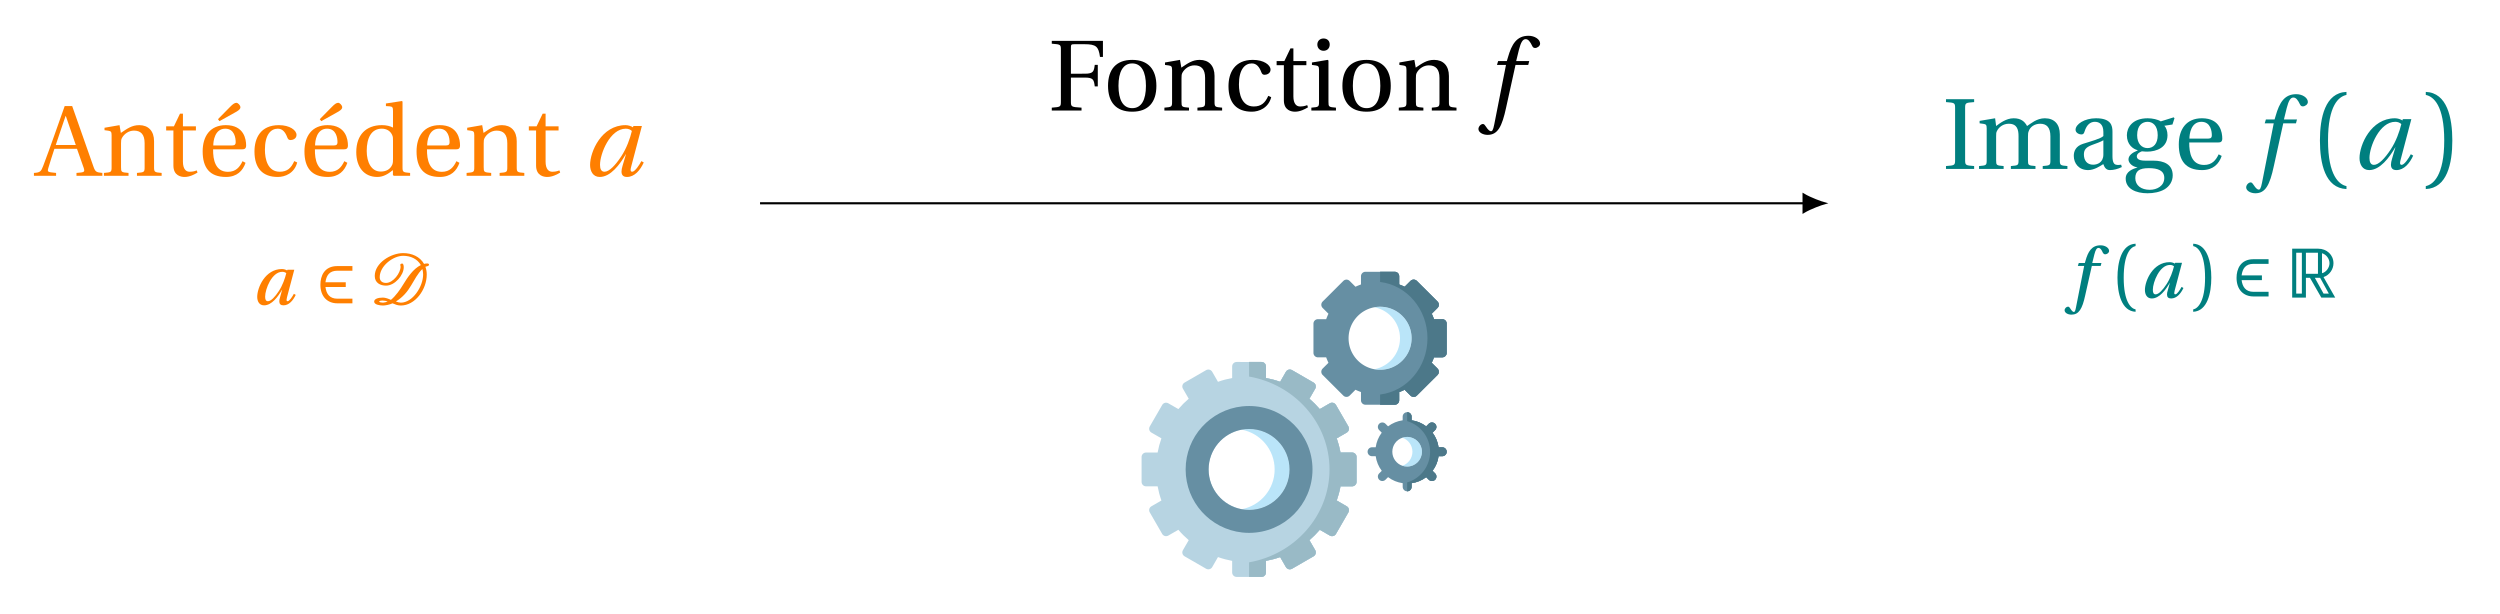 <svg xmlns="http://www.w3.org/2000/svg" xmlns:xlink="http://www.w3.org/1999/xlink" width="463.587pt" height="113.804pt" viewBox="0 0 463.587 113.804"><defs><path id="y" d="M-.531 0h4.109v-.531l-.969-.109c-.562-.062-.641-.25-.484-.75C2.453-2.5 2.828-3.656 3.266-5h4.188l1.266 3.594c.172.531.094.734-.5.797l-.859.078V0h4.797v-.531c-1.094-.109-1.297-.172-1.641-1.141l-3.953-11.25H5.172L3.219-7.406c-.578 1.641-1.375 3.859-2.031 5.578C.797-.812.641-.594-.531-.531Zm4.047-5.703c.609-1.875 1.266-3.703 1.812-5.359h.062l1.844 5.359Zm0 0"/><path id="z" d="M.594 0h4.562v-.531C3.812-.641 3.766-.672 3.766-1.625V-6c0-.484.016-.719.172-1.016C4.344-7.75 5.172-8.375 6.172-8.375c1.266 0 1.969.703 1.969 2.328V-1.625c0 .953-.062.984-1.422 1.094V0h4.578v-.531C9.969-.641 9.891-.672 9.891-1.625v-4.781c0-1.891-1.047-2.984-2.75-2.984-1.391 0-2.25.672-3.406 1.438l-.25-1.438-2.781.484v.453l.688.094c.484.078.625.172.625.844V-1.625c0 .953-.062.984-1.422 1.094Zm0 0"/><path id="A" d="M.578-8.406h1.344v6.5C1.922 0 3.344.219 4 .219c.953 0 1.844-.484 2.391-.812L6.25-1c-.469.188-.859.25-1.344.25-.625 0-1.219-.469-1.219-1.875v-5.781h2.406v-.766H3.688v-2.344h-.547l-1.125 2.344H.578Zm0 0"/><path id="B" d="m3.766-10.5.266.375 2.828-1.578c.562-.297 1.062-.609 1.062-1 0-.391-.469-.828-.734-.828-.328 0-.641.203-1.203.781ZM.922-4.516c0 2.969 1.266 4.734 4.312 4.734 2.062 0 3.141-1.156 3.641-2.625l-.562-.297C7.797-1.609 7.078-.734 5.609-.734c-2.328 0-2.781-2.234-2.75-4.172H8.25c.406 0 .734-.109.734-.719 0-1.094-.359-3.766-3.766-3.766-2.938 0-4.297 2.078-4.297 4.875M2.891-5.625c0-.781.266-3.109 2.219-3.109 1.734 0 1.938 1.766 1.938 2.516 0 .344-.125.594-.641.594Zm0 0"/><path id="C" d="M.922-4.5C.922-1.375 2.453.219 5.25.219c1.312 0 3.078-.672 3.594-2.688l-.547-.25C7.719-1.406 6.984-.75 5.609-.75c-2.234 0-2.75-2.328-2.75-4.078 0-2.797 1.094-3.906 2.391-3.906.859 0 1.391.625 1.766 1.641.125.297.25.469.609.469.375 0 1.094-.234 1.094-.953 0-.859-1.234-1.812-3.266-1.812C2.047-9.391.922-6.984.922-4.5m0 0"/><path id="D" d="M.922-4.391c0 2.766 1.438 4.609 3.906 4.609 1.016 0 1.875-.453 2.891-1.266v.906L7.875 0h3.031v-.531C9.562-.641 9.5-.672 9.5-1.625v-12.141l-.125-.094-2.953.453v.484l.719.047c.484.062.594.172.594.875v3.062c-.516-.266-1.203-.453-2.062-.453-1.531 0-2.688.5-3.469 1.297-.797.828-1.281 2.062-1.281 3.703m1.938-.219c0-2.438.875-4.125 2.797-4.125.875 0 1.578.406 1.922 1.172.156.328.156.594.156 1.094v3.281c0 .422 0 .734-.109 1.062-.391.969-1.203 1.344-2.172 1.344-1.719 0-2.594-1.688-2.594-3.828m0 0"/><path id="E" d="M.922-4.516c0 2.969 1.266 4.734 4.312 4.734 2.062 0 3.141-1.156 3.641-2.625l-.562-.297C7.797-1.609 7.078-.734 5.609-.734c-2.328 0-2.781-2.234-2.75-4.172H8.25c.406 0 .734-.109.734-.719 0-1.094-.359-3.766-3.766-3.766-2.938 0-4.297 2.078-4.297 4.875M2.891-5.625c0-.781.266-3.109 2.219-3.109 1.734 0 1.938 1.766 1.938 2.516 0 .344-.125.594-.641.594Zm0 0"/><path id="J" d="M.656 0H5.875v-.531c-1.641-.125-1.672-.141-1.672-1.203v-9.469c0-1.047.031-1.062 1.672-1.188v-.531H.656v.531c1.656.125 1.688.141 1.688 1.188v9.469c0 1.062-.031 1.078-1.688 1.203Zm0 0"/><path id="K" d="M.594 0h4.562v-.531C3.812-.641 3.766-.672 3.766-1.625V-6c0-.484 0-.75.141-1C4.25-7.75 5.078-8.375 6.109-8.375c1.609 0 1.812 1.172 1.812 2.328V-1.625c0 .953-.062.984-1.422 1.094V0h4.562v-.531C9.719-.641 9.672-.672 9.672-1.625V-6c0-.484.016-.719.141-1.016.266-.766 1.062-1.359 2.125-1.359 1.172 0 1.891.656 1.891 2.328V-1.625c0 .953-.062.984-1.422 1.094V0h4.578v-.531c-1.328-.109-1.406-.141-1.406-1.094v-4.781c0-1.891-1.016-2.984-2.781-2.984-1.531 0-2.625 1.016-3.297 1.438-.453-.875-1.172-1.438-2.484-1.438-1.422 0-2.594.953-3.25 1.438l-.188-1.438-2.875.484v.453l.688.094c.484.078.625.172.625.844V-1.625c0 .953-.062.984-1.422 1.094Zm0 0"/><path id="L" d="M.922-2.422c0 1.391.922 2.641 2.672 2.641C4.688.219 5.781-.5 6.391-.891c.25.688.578 1.109 1.234 1.109.688 0 1.484-.203 2.203-.562l-.125-.438c-.25.062-.672.078-.953 0-.344-.078-.656-.406-.656-1.578v-4.547c0-1.094-.234-2.484-3.062-2.484-2.109 0-3.781 1.094-3.781 2.125 0 .609.703.875 1.062.875.391 0 .484-.188.594-.516.422-1.391 1.172-1.828 1.922-1.828.734 0 1.578.375 1.578 1.875v.766c-.484.484-2.281.969-3.766 1.438C1.297-4.234.922-3.297.922-2.422m1.875-.266c0-.875.406-1.328 1.453-1.734.766-.266 1.734-.625 2.156-.891v2.641c0 1.516-1.156 1.891-1.891 1.891-1.156 0-1.719-.812-1.719-1.906m0 0"/><path id="M" d="M.781 1.797c0 1.891 1.891 2.719 4.047 2.719 1.125 0 2.297-.219 3.188-.75C8.875 3.234 9.5 2.344 9.5 1.188c0-2.016-1.609-2.719-3.609-2.719h-1.5c-1.344 0-1.547-.453-1.547-.812 0-.547.719-.844.953-.922.359.047.766.062.953.062 1.781 0 3.781-.781 3.781-3.047 0-.766-.25-1.422-.578-1.75l1.5-.234.375-1.172-.156-.156-2.391.75c-.516-.359-1.578-.578-2.422-.578C1.984-9.391 1-7.641 1-6.25 1-4.5 2.141-3.688 3-3.469v.047c-1.016.406-1.703.938-1.703 1.672 0 .656.75 1.359 1.641 1.453v.031C2.141 0 .781.438.781 1.797m1.781-.094c0-.625.188-1.109.578-1.406.422-.312 1.031-.438 1.938-.438 1.641 0 2.859.422 2.859 1.812C7.938 3.156 6.578 3.875 5.25 3.875c-1.594 0-2.688-.812-2.688-2.172M2.906-6.25c0-1.844.953-2.484 1.953-2.484.906 0 1.859.672 1.859 2.484 0 1.578-.797 2.391-1.891 2.391-1.047 0-1.922-.812-1.922-2.391m0 0"/><path id="U" d="M.656 0h5.516v-.531c-1.938-.125-1.969-.141-1.969-1.203v-4.375h2.594c1.594 0 1.672.438 1.828 1.641h.562v-4H8.625c-.156 1.188-.234 1.641-1.828 1.641H4.203v-4.781c0-.625.047-.688.672-.688h1.844c2.172 0 2.609.438 2.875 2.359h.547v-2.984H.656v.531c1.656.125 1.688.141 1.688 1.188v9.469c0 1.062-.031 1.078-1.688 1.203Zm0 0"/><path id="V" d="M.922-4.578c0 3.031 1.484 4.797 4.484 4.797s4.484-1.766 4.484-4.797c0-3.016-1.484-4.812-4.484-4.812S.922-7.594.922-4.578m1.938 0c0-2.578.844-4.156 2.547-4.156 1.719 0 2.547 1.578 2.547 4.156 0 2.594-.828 4.141-2.547 4.141-1.703 0-2.547-1.547-2.547-4.141m0 0"/><path id="W" d="M1.703-12.234c0 .672.484 1.156 1.156 1.156.688 0 1.141-.484 1.141-1.156 0-.672-.453-1.125-1.141-1.125-.672 0-1.156.453-1.156 1.125M.594 0h4.562v-.531C3.812-.641 3.766-.672 3.766-1.625v-7.641l-.141-.125-2.922.484v.453l.688.094c.484.078.625.172.625.844V-1.625c0 .953-.062.984-1.422 1.094Zm0 0"/><path id="F" d="M1.312-2.016c0 1.125.516 2.234 1.797 2.234 2 0 3.734-2.312 4.828-4.219h.031l-.625 2.125c-.125.422-.203.781-.203 1.078 0 .656.312 1.016 1.016 1.016 1.406 0 2.469-1.266 3.109-2.688l-.438-.25C10.484-2.062 9.641-.75 9.125-.75c-.219 0-.297-.141-.297-.359 0-.188.062-.406.125-.656l1.969-7.469H9.344l-.078.25c-.312-.219-.875-.406-1.375-.406-4.453 0-6.578 4.922-6.578 7.375m1.844-.031c0-2.047 1.844-6.688 4.781-6.688.453 0 .859.156 1.125.422-.328 1.391-.984 3.234-1.984 4.734C6.031-1.984 4.875-.75 3.984-.75c-.625 0-.828-.562-.828-1.297m0 0"/><path id="N" d="M-.391 3.438c.016.625.828 1.078 1.703 1.078C3.188 4.516 3.984 3 4.75-.578l1.734-7.875h2.359l.188-.719H6.609l.516-2.109c.359-1.406.719-1.953 1.234-1.953.484 0 .828.422 1.25 1.312.094.188.234.328.516.328.375 0 .922-.344.922-.812 0-.797-1.016-1.453-2.141-1.453-2.203 0-3.125 1.547-3.828 4.016l-.203.672H3.266l-.219.719h1.672L2.547 2.562c-.219 1.156-.422 1.281-.594 1.281-.203 0-.5-.141-1-.922C.812 2.75.703 2.5.453 2.5c-.406 0-.844.469-.844.938m0 0"/><path id="O" d="M1.609-5.266c0 4.219.953 8.844 4.922 9V3.188C5.188 2.922 3.109 1.266 3.109-5.266c0-6.516 1.984-8.156 3.422-8.453v-.562C2.562-14.125 1.609-9.484 1.609-5.266m0 0"/><path id="P" d="M1.109 3.188v.547c3.969-.156 4.922-4.781 4.922-9s-.953-8.859-4.922-9.016v.562c1.438.297 3.422 1.938 3.422 8.453 0 6.531-2.078 8.188-3.422 8.453m0 0"/><path id="G" d="M.938-1.406c0 .781.359 1.562 1.266 1.562 1.438 0 2.594-1.609 3.344-2.906h.016l-.391 1.406q-.141.422-.141.75c0 .5.25.75.766.75 1.047 0 1.797-.922 2.281-1.938l-.344-.203c-.266.5-.812 1.375-1.156 1.375-.156 0-.203-.094-.203-.25 0-.109.031-.281.078-.453L7.812-6.453H6.547l-.062.141c-.219-.141-.609-.266-.953-.266-3.125 0-4.594 3.453-4.594 5.172m1.469-.047c0-1.422 1.25-4.609 3.172-4.609.312 0 .562.094.75.25-.234.969-.688 2.266-1.375 3.312C4.25-1.422 3.5-.609 2.922-.609c-.406 0-.516-.359-.516-.844m0 0"/><path id="H" d="M.859-3.672C.859-1.438 2.188-.219 4-.219h2.797v-.859H4C2.547-1.078 1.953-2 1.797-3.25H5.562v-.875H1.797C1.953-5.312 2.469-6.266 4-6.266h2.797V-7.125H4C1.594-7.125.859-5.297.859-3.672m0 0"/><path id="I" d="M.359-.531C.359.031 1.406.188 2 .188c.438 0 1.234-.156 1.766-.406.516.203.891.406 1.547.406 2.625 0 4.797-2.938 4.797-5.75 0-.484-.078-.969-.25-1.438.219-.094.672-.109.672-.375 0-.156-.141-.234-.312-.234-.188 0-.406.016-.609.078-.781-1.359-2.266-2-3.875-2-2.281 0-5.266 1.828-5.266 4.234C.469-3.969 1.547-3.5 2.562-3.5c1.656 0 3.281-1.969 3.281-3.391 0-.234-.031-.703-.297-.703-.141 0-.344.094-.344.234 0 .109.062.219.062.328C5.266-5.859 3.891-4 2.562-4c-.844 0-1.172-.5-1.172-1.062 0-2.094 2.484-3.969 4.344-3.969 1.375 0 2.625.562 3.281 1.719-1.422.703-2.453 2.266-3.234 3.547-.594.984-1.422 2.172-2.312 2.906-.438-.203-1.031-.422-1.484-.422-.922 0-1.625.25-1.625.75m.938-.016c0-.141.422-.188.562-.188.312 0 .766.078 1 .172-.156.109-.688.219-.859.219-.281 0-.703-.062-.703-.203M4.391-.562c1.281-.781 2.156-1.828 2.828-2.984.641-1.047 1.188-2.172 2.078-3.031.094.328.141.672.141 1.016 0 2.266-1.969 5.219-4.125 5.219-.25 0-.656-.094-.922-.219m0 0"/><path id="Q" d="M-.281 2.359c.016.453.578.797 1.281.797 1.359 0 2-1.078 2.531-3.547L4.766-5.875h1.641l.141-.547H4.844L5.234-8C5.453-8.875 5.688-9.219 6-9.219s.531.25.828.922c.094.141.203.266.422.266.312 0 .719-.266.719-.625 0-.578-.734-1.047-1.594-1.047-1.641 0-2.312 1.188-2.781 2.859l-.125.422h-1.125l-.172.547h1.172L1.812 1.891c-.125.672-.25.766-.375.766-.141 0-.359-.125-.688-.672-.094-.125-.188-.312-.391-.312-.312 0-.641.328-.641.688m0 0"/><path id="R" d="M1.125-3.688c0 2.828.719 6.188 3.359 6.312v-.438C3.578 2 2.281.688 2.281-3.688c0-4.359 1.25-5.688 2.203-5.875V-10C1.844-9.891 1.125-6.516 1.125-3.688m0 0"/><path id="S" d="M.797 2.188v.438C3.438 2.5 4.156-.859 4.156-3.688S3.438-9.891.797-10v.438C1.75-9.375 3-8.031 3-3.688 3 .688 1.688 2.016.797 2.188m0 0"/><path id="T" d="M.703 0H3.25v-3.672H4L6.109 0H8.688L6.516-3.812c1.156-.391 1.844-1.484 1.844-2.562 0-1.547-1.219-2.703-2.859-2.703H.703Zm.75-.75v-7.578H2.5V-.75ZM3.25-4.422v-3.906h2.234v3.906Zm1.656.75h.984L7.5-.75h-.984Zm1.328-.859v-3.703C7.047-8 7.625-7.188 7.625-6.375s-.641 1.688-1.391 1.844m0 0"/><clipPath id="i"><path d="M20 17h21v39.98H20Zm0 0"/></clipPath><clipPath id="j"><path d="M.688 17H41v39.98H.688Zm0 0"/></clipPath><clipPath id="a"><path d="M.238.547H9.125v15.008H.238Zm0 0"/></clipPath><clipPath id="m"><path d="M44 .398h13.27V26H44Zm0 0"/></clipPath><clipPath id="n"><path d="M32 .398h25.27V26H32Zm0 0"/></clipPath><clipPath id="b"><path d="M.84.883h6.918v11.684H.84Zm0 0"/></clipPath><clipPath id="q"><path d="M49 26h8.27v16H49Zm0 0"/></clipPath><clipPath id="r"><path d="M42 26h15.27v16H42Zm0 0"/></clipPath><clipPath id="d"><path d="M.047.02h3.633v5.496H.047Zm0 0"/></clipPath><clipPath id="u"><path d="M20 17h21v39.98H20Zm0 0"/></clipPath><clipPath id="v"><path d="M44 .398h13.27V26H44Zm0 0"/></clipPath><clipPath id="w"><path d="M49 26h8.27v16H49Zm0 0"/></clipPath><clipPath id="f"><path d="M0 0h58v57H0z"/></clipPath><g id="l" clip-path="url(#a)"><path fill="#75CCF4" d="M9.125 8.051c0 4.145-3.359 7.504-7.504 7.504-.473 0-.934-.047-1.383-.129 3.484-.648 6.125-3.703 6.125-7.375S3.723 1.324.238.672c.449-.082.91-.125 1.383-.125 4.145 0 7.504 3.359 7.504 7.504"/></g><g id="p" clip-path="url(#b)"><path fill="#75CCF4" d="M7.758 6.727c0 3.227-2.613 5.84-5.84 5.84-.367 0-.73-.031-1.078-.098 2.715-.504 4.77-2.883 4.77-5.742 0-2.863-2.055-5.242-4.77-5.746.348-.066.711-.098 1.078-.098 3.227 0 5.84 2.613 5.84 5.844"/></g><g id="t" clip-path="url(#d)"><path fill="#75CCF4" d="M3.68 2.77c0 1.516-1.23 2.746-2.746 2.746-.309 0-.609-.051-.887-.145 1.086-.367 1.867-1.395 1.867-2.602 0-1.211-.781-2.234-1.867-2.602C.324.07.625.02.934.02c1.516 0 2.746 1.23 2.746 2.75"/></g><g id="X" clip-path="url(#f)"><g clip-path="url(#i)"><path fill="#99BAC6" d="M40.555 34.742v4.613c0 .457-.371.828-.832.828h-2.145c-.164.895-.402 1.773-.703 2.629l1.855 1.074c.191.109.332.289.387.5.059.215.027.441-.082.629l-2.305 3.996c-.23.395-.738.531-1.133.301l-1.863-1.074c-.59.691-1.23 1.332-1.922 1.926l1.074 1.859c.109.191.141.418.082.629-.055.211-.195.395-.383.504l-3.996 2.305c-.398.23-.902.094-1.133-.301l-1.07-1.859c-.855.305-1.738.539-2.629.703v2.145c0 .461-.375.832-.832.832H20.621v-2.703c8.488-1.496 14.918-8.641 14.918-17.227S29.109 21.32 20.621 19.824v-2.703h2.305c.457 0 .832.371.832.828v2.148c.891.164 1.773.398 2.629.703l1.07-1.859c.23-.398.734-.535 1.133-.305l3.996 2.309c.188.109.328.289.383.5.059.215.027.441-.082.629L31.812 23.938c.691.59 1.332 1.234 1.922 1.922l1.863-1.074c.395-.23.902-.094 1.133.305l2.305 3.992c.109.191.141.418.082.629-.055.211-.195.395-.387.504L36.875 31.285c.301.855.539 1.738.703 2.629h2.145c.461 0 .832.371.832.828"/></g><path fill="#4C7889" d="M32.383 37.051c0 6.496-5.266 11.762-11.762 11.762-.43 0-.852-.023-1.27-.07 5.895-.633 10.492-5.625 10.492-11.691 0-6.066-4.598-11.062-10.492-11.695.418-.043.84-.066 1.27-.066 6.496 0 11.762 5.266 11.762 11.762"/><g clip-path="url(#j)"><path fill="#B7D4E2" d="M20.621 44.555c-.473 0-.934-.047-1.383-.129-3.484-.648-6.121-3.703-6.121-7.375s2.637-6.727 6.121-7.379c.449-.082.91-.125 1.383-.125 4.145 0 7.504 3.359 7.504 7.504s-3.359 7.504-7.504 7.504m19.102-10.641h-2.145c-.164-.891-.402-1.77-.703-2.629l1.855-1.07c.191-.109.332-.293.387-.504.059-.211.027-.438-.082-.629l-2.305-3.992c-.23-.398-.738-.535-1.133-.305l-1.863 1.074c-.59-.688-1.23-1.332-1.922-1.922l1.074-1.863c.109-.188.141-.414.082-.629-.055-.211-.195-.391-.383-.5l-3.996-2.309c-.398-.227-.902-.094-1.133.305l-1.07 1.859c-.855-.305-1.738-.539-2.629-.703v-2.148c0-.457-.375-.828-.832-.828H18.312c-.457 0-.828.371-.828.828v2.148c-.895.164-1.773.398-2.629.703l-1.07-1.859c-.23-.398-.738-.531-1.133-.305l-3.996 2.309c-.188.109-.328.289-.387.5-.055.215-.027.441.086.629l1.074 1.863c-.691.59-1.336 1.234-1.922 1.922l-1.863-1.074c-.398-.23-.902-.094-1.133.305l-2.305 3.992c-.109.191-.141.418-.086.629.059.211.195.395.387.504l1.859 1.07c-.305.859-.539 1.738-.703 2.629H1.516c-.457 0-.828.371-.828.828v4.613c0 .457.371.828.828.828h2.148c.164.895.398 1.773.703 2.629L2.508 43.887c-.191.109-.328.289-.387.5-.055.215-.023.441.086.629l2.305 3.996c.23.395.734.531 1.133.301l1.863-1.074c.586.691 1.23 1.332 1.922 1.926l-1.074 1.859c-.113.191-.141.418-.086.629.059.211.199.395.387.504l3.996 2.305c.395.23.902.094 1.133-.301l1.07-1.859c.855.305 1.734.539 2.629.703v2.145c0 .461.371.832.828.832h4.613c.457 0 .832-.371.832-.832V54.004c.891-.164 1.773-.398 2.629-.703l1.07 1.859c.23.395.734.531 1.133.301l3.996-2.305c.188-.109.328-.293.383-.504.059-.211.027-.438-.082-.629l-1.074-1.859c.691-.594 1.332-1.234 1.922-1.926l1.863 1.074c.395.23.902.094 1.133-.301l2.305-3.996c.109-.188.141-.414.082-.629-.055-.211-.195-.391-.387-.5L36.875 42.812c.301-.855.539-1.734.703-2.629h2.145c.461 0 .832-.371.832-.828v-4.613c0-.457-.371-.828-.832-.828"/></g><g mask="url(#k)"><use xlink:href="#l" transform="translate(19 29)"/></g><g clip-path="url(#m)"><path fill="#4C7889" d="M57.27 10.016v5.418c0 .457-.371.828-.828.828h-1.531c-.121.344-.262.68-.422 1.012l1.082 1.078c.156.156.242.367.242.586 0 .223-.086.434-.242.59l-3.84 3.828c-.324.324-.848.324-1.172 0l-1.082-1.082c-.332.16-.672.301-1.016.422v1.527c0 .457-.371.828-.832.828h-2.711v-1.895c4.941-.582 8.785-5.031 8.785-10.434 0-5.398-3.844-9.848-8.785-10.434V.398h2.711c.461 0 .832.371.832.828V2.75c.344.125.684.266 1.016.422l1.082-1.078c.324-.324.848-.324 1.172 0l3.84 3.828c.156.156.242.367.242.586 0 .223-.086.434-.242.59l-1.082 1.078c.16.328.301.668.422 1.012h1.531c.457 0 .828.371.828.828"/></g><g clip-path="url(#n)"><path fill="#668FA3" d="M44.918 18.566c-.367 0-.73-.031-1.078-.098-2.711-.504-4.766-2.883-4.766-5.742 0-2.863 2.055-5.242 4.766-5.746.348-.066.711-.098 1.078-.098 3.227 0 5.84 2.613 5.84 5.844 0 3.227-2.613 5.84-5.84 5.84M56.441 9.188h-1.531c-.121-.344-.262-.684-.422-1.012l1.082-1.078c.156-.156.242-.367.242-.59 0-.219-.086-.43-.242-.586l-3.84-3.828c-.324-.324-.848-.324-1.172 0l-1.082 1.078c-.332-.156-.672-.297-1.016-.422V1.227c0-.457-.371-.828-.832-.828h-5.426c-.457 0-.828.371-.828.828V2.75q-.521.188-1.02.422l-1.082-1.078c-.324-.324-.848-.324-1.172 0l-3.84 3.828c-.152.156-.242.367-.242.586 0 .223.09.434.242.59l1.082 1.078c-.156.328-.297.668-.422 1.012h-1.531c-.457 0-.828.371-.828.828v5.418c0 .457.371.828.828.828h1.531c.125.344.266.68.422 1.012l-1.082 1.078c-.152.156-.242.367-.242.586 0 .223.09.434.242.59l3.84 3.828c.324.324.848.324 1.172 0l1.082-1.082a9.65 9.65 0 0 0 1.02.422v1.527c0 .457.371.828.828.828h5.426c.461 0 .832-.371.832-.828V22.695c.344-.121.684-.262 1.016-.422l1.082 1.082c.324.324.848.324 1.172 0l3.84-3.828c.156-.156.242-.367.242-.59 0-.219-.086-.43-.242-.586l-1.082-1.078c.16-.332.301-.668.422-1.012h1.531c.457 0 .828-.371.828-.828v-5.418c0-.457-.371-.828-.828-.828"/></g><g mask="url(#o)"><use xlink:href="#p" transform="translate(43 6)"/></g><g clip-path="url(#q)"><path fill="#4C7889" d="M57.27 33.77c0 .457-.371.828-.832.828h-.676c-.137.984-.52 1.914-1.121 2.707l.48.48c.32.324.32.848 0 1.172-.164.16-.375.242-.586.242-.215 0-.426-.082-.59-.242l-.477-.48c-.797.602-1.723.984-2.707 1.121v.676c0 .461-.371.832-.828.832v-1.648c2.461-.719 4.258-2.992 4.258-5.684 0-2.691-1.797-4.965-4.258-5.684V26.434c.457 0 .828.371.828.828v.676c.984.141 1.91.523 2.707 1.125l.477-.48c.324-.324.848-.324 1.172 0s.324.848 0 1.172l-.477.48c.598.793.984 1.719 1.121 2.707h.676c.457 0 .832.371.832.828"/></g><g clip-path="url(#r)"><path fill="#668FA3" d="M49.934 36.516c-.309 0-.609-.051-.887-.145-1.082-.367-1.863-1.395-1.863-2.602 0-1.211.781-2.234 1.863-2.602.277-.098.578-.148.887-.148 1.516 0 2.746 1.23 2.746 2.75 0 1.516-1.23 2.746-2.746 2.746m6.504-3.574h-.676c-.137-.988-.523-1.914-1.121-2.707l.477-.48c.324-.324.324-.848 0-1.172s-.848-.324-1.172 0l-.477.48c-.797-.602-1.723-.984-2.707-1.125v-.676c0-.457-.371-.828-.828-.828-.461 0-.832.371-.832.828v.676c-.984.141-1.91.523-2.707 1.121l-.477-.477c-.324-.324-.848-.324-1.172 0s-.324.848 0 1.172l.477.477c-.598.797-.98 1.723-1.121 2.707h-.676c-.457 0-.828.371-.828.832 0 .457.371.828.828.828h.676c.141.984.523 1.91 1.125 2.707l-.48.477c-.324.324-.324.848 0 1.172.16.164.375.246.586.246s.426-.082.586-.246l.477-.477c.797.602 1.723.984 2.711 1.121v.676c0 .457.371.832.828.832.457 0 .828-.371.828-.832v-.676c.984-.137 1.91-.52 2.707-1.121l.477.48c.164.16.375.242.59.242.211 0 .422-.082.586-.242.32-.324.32-.848 0-1.172l-.48-.48c.602-.793.984-1.723 1.121-2.707h.676c.461 0 .832-.371.832-.828s-.375-.828-.832-.828"/></g><g mask="url(#s)"><use xlink:href="#t" transform="translate(49 31)"/></g><path fill="#668FA3" d="M20.621 44.555c-.473 0-.934-.047-1.383-.129-3.484-.648-6.121-3.703-6.121-7.375s2.637-6.727 6.121-7.379c.449-.082.91-.125 1.383-.125 4.145 0 7.504 3.359 7.504 7.504s-3.359 7.504-7.504 7.504m0-19.266c-.43 0-.852.023-1.27.066-5.898.633-10.492 5.629-10.492 11.695 0 6.066 4.594 11.059 10.492 11.691.418.047.84.07 1.27.07 6.496 0 11.762-5.266 11.762-11.762S27.117 25.289 20.621 25.289"/><g clip-path="url(#u)"><path fill="#99BAC6" d="M40.555 34.742v4.613c0 .457-.371.828-.832.828h-2.145c-.164.895-.402 1.773-.703 2.629l1.855 1.074c.191.109.332.289.387.5.059.215.027.441-.082.629l-2.305 3.996c-.23.395-.738.531-1.133.301l-1.863-1.074c-.59.691-1.23 1.332-1.922 1.926l1.074 1.859c.109.191.141.418.082.629-.055.211-.195.395-.383.504l-3.996 2.305c-.398.23-.902.094-1.133-.301l-1.07-1.859c-.855.305-1.738.539-2.629.703v2.145c0 .461-.375.832-.832.832H20.621v-2.703c8.488-1.496 14.918-8.641 14.918-17.227S29.109 21.32 20.621 19.824v-2.703h2.305c.457 0 .832.371.832.828v2.148c.891.164 1.773.398 2.629.703l1.07-1.859c.23-.398.734-.535 1.133-.305l3.996 2.309c.188.109.328.289.383.5.059.215.027.441-.082.629L31.812 23.938c.691.59 1.332 1.234 1.922 1.922l1.863-1.074c.395-.23.902-.094 1.133.305l2.305 3.992c.109.191.141.418.082.629-.055.211-.195.395-.387.504L36.875 31.285c.301.855.539 1.738.703 2.629h2.145c.461 0 .832.371.832.828"/></g><g clip-path="url(#v)"><path fill="#4C7889" d="M57.27 10.016v5.418c0 .457-.371.828-.828.828h-1.531c-.121.344-.262.68-.422 1.012l1.082 1.078c.156.156.242.367.242.586 0 .223-.086.434-.242.59l-3.84 3.828c-.324.324-.848.324-1.172 0l-1.082-1.078c-.332.156-.672.297-1.016.418v1.527c0 .457-.371.828-.832.828h-2.711v-1.895c4.941-.582 8.785-5.031 8.785-10.434 0-5.398-3.844-9.848-8.785-10.434V.398h2.711c.461 0 .832.371.832.828v1.527c.344.121.684.262 1.016.418l1.082-1.078c.324-.324.848-.324 1.172 0l3.84 3.828c.156.156.242.367.242.586 0 .223-.086.434-.242.59l-1.082 1.078c.16.328.301.668.422 1.012h1.531c.457 0 .828.371.828.828"/></g><g clip-path="url(#w)"><path fill="#4C7889" d="M57.27 33.77c0 .457-.371.828-.832.828h-.676c-.137.988-.52 1.914-1.121 2.707l.48.48c.32.324.32.848 0 1.172-.164.16-.375.242-.586.242-.215 0-.426-.082-.59-.242l-.477-.48c-.797.602-1.723.984-2.707 1.121v.68c0 .457-.371.828-.828.828v-1.648c2.461-.715 4.258-2.988 4.258-5.684 0-2.691-1.797-4.965-4.258-5.684V26.434c.457 0 .828.371.828.828v.676c.984.141 1.91.523 2.707 1.125l.477-.48c.324-.324.848-.324 1.172 0s.324.848 0 1.172l-.477.48c.598.793.984 1.719 1.121 2.707h.676c.457 0 .832.371.832.828"/></g></g><mask id="k"><g filter="url(#x)"><path fill-opacity=".5" d="M-312.989-75.037h667.565V88.841h-667.565z"/></g></mask><mask id="o"><g filter="url(#x)"><path fill-opacity=".5" d="M-312.989-75.037h667.565V88.841h-667.565z"/></g></mask><mask id="s"><g filter="url(#x)"><path fill-opacity=".5" d="M-312.989-75.037h667.565V88.841h-667.565z"/></g></mask><filter id="x" width="100%" height="100%" x="0%" y="0%"><feColorMatrix color-interpolation-filters="sRGB" values="0 0 0 0 1 0 0 0 0 1 0 0 0 0 1 0 0 0 1 0"/></filter></defs><g fill="#FF7F00"><use xlink:href="#y" x="6.822" y="32.596"/><use xlink:href="#z" x="18.677" y="32.596"/><use xlink:href="#A" x="30.234" y="32.596"/><use xlink:href="#B" x="36.658" y="32.596"/><use xlink:href="#C" x="46.266" y="32.596"/><use xlink:href="#B" x="55.535" y="32.596"/><use xlink:href="#D" x="65.142" y="32.596"/><use xlink:href="#E" x="76.321" y="32.596"/><use xlink:href="#z" x="85.929" y="32.596"/><use xlink:href="#A" x="97.485" y="32.596"/></g><use xlink:href="#F" x="108.108" y="32.596" fill="#FF7F00"/><use xlink:href="#G" x="46.759" y="56.465" fill="#FF7F00"/><use xlink:href="#H" x="58.553" y="56.465" fill="#FF7F00"/><use xlink:href="#I" x="69.023" y="56.465" fill="#FF7F00"/><use xlink:href="#J" x="360.199" y="31.322" fill="#007F7F"/><g fill="#007F7F"><use xlink:href="#K" x="366.385" y="31.322"/><use xlink:href="#L" x="383.631" y="31.322"/><use xlink:href="#M" x="393.397" y="31.322"/><use xlink:href="#E" x="403.104" y="31.322"/></g><use xlink:href="#N" x="416.91" y="31.322" fill="#007F7F"/><g fill="#007F7F"><use xlink:href="#O" x="428.586" y="31.322"/><use xlink:href="#F" x="436.224" y="31.322"/></g><use xlink:href="#P" x="448.715" y="31.322" fill="#007F7F"/><use xlink:href="#Q" x="383.132" y="55.191" fill="#007F7F"/><g fill="#007F7F"><use xlink:href="#R" x="391.528" y="55.191"/><use xlink:href="#G" x="396.805" y="55.191"/></g><use xlink:href="#S" x="405.897" y="55.191" fill="#007F7F"/><use xlink:href="#H" x="413.875" y="55.191" fill="#007F7F"/><use xlink:href="#T" x="424.346" y="55.191" fill="#007F7F"/><path fill="none" stroke="#000" stroke-miterlimit="10" stroke-width=".398" d="M140.938 37.695h193.512"/><path stroke="#000" stroke-miterlimit="10" stroke-width=".398" d="M338.281 37.695c-.469-.125-2.539-.844-3.832-1.621v3.246c1.293-.781 3.363-1.496 3.832-1.625Zm0 0"/><use xlink:href="#U" x="194.381" y="20.494"/><use xlink:href="#V" x="204.545" y="20.494"/><use xlink:href="#z" x="215.326" y="20.494"/><use xlink:href="#C" x="226.883" y="20.494"/><use xlink:href="#A" x="236.152" y="20.494"/><use xlink:href="#W" x="242.577" y="20.494"/><use xlink:href="#V" x="248.007" y="20.494"/><use xlink:href="#z" x="258.788" y="20.494"/><use xlink:href="#N" x="274.543" y="20.494"/><use xlink:href="#X" transform="translate(211 50)"/></svg>